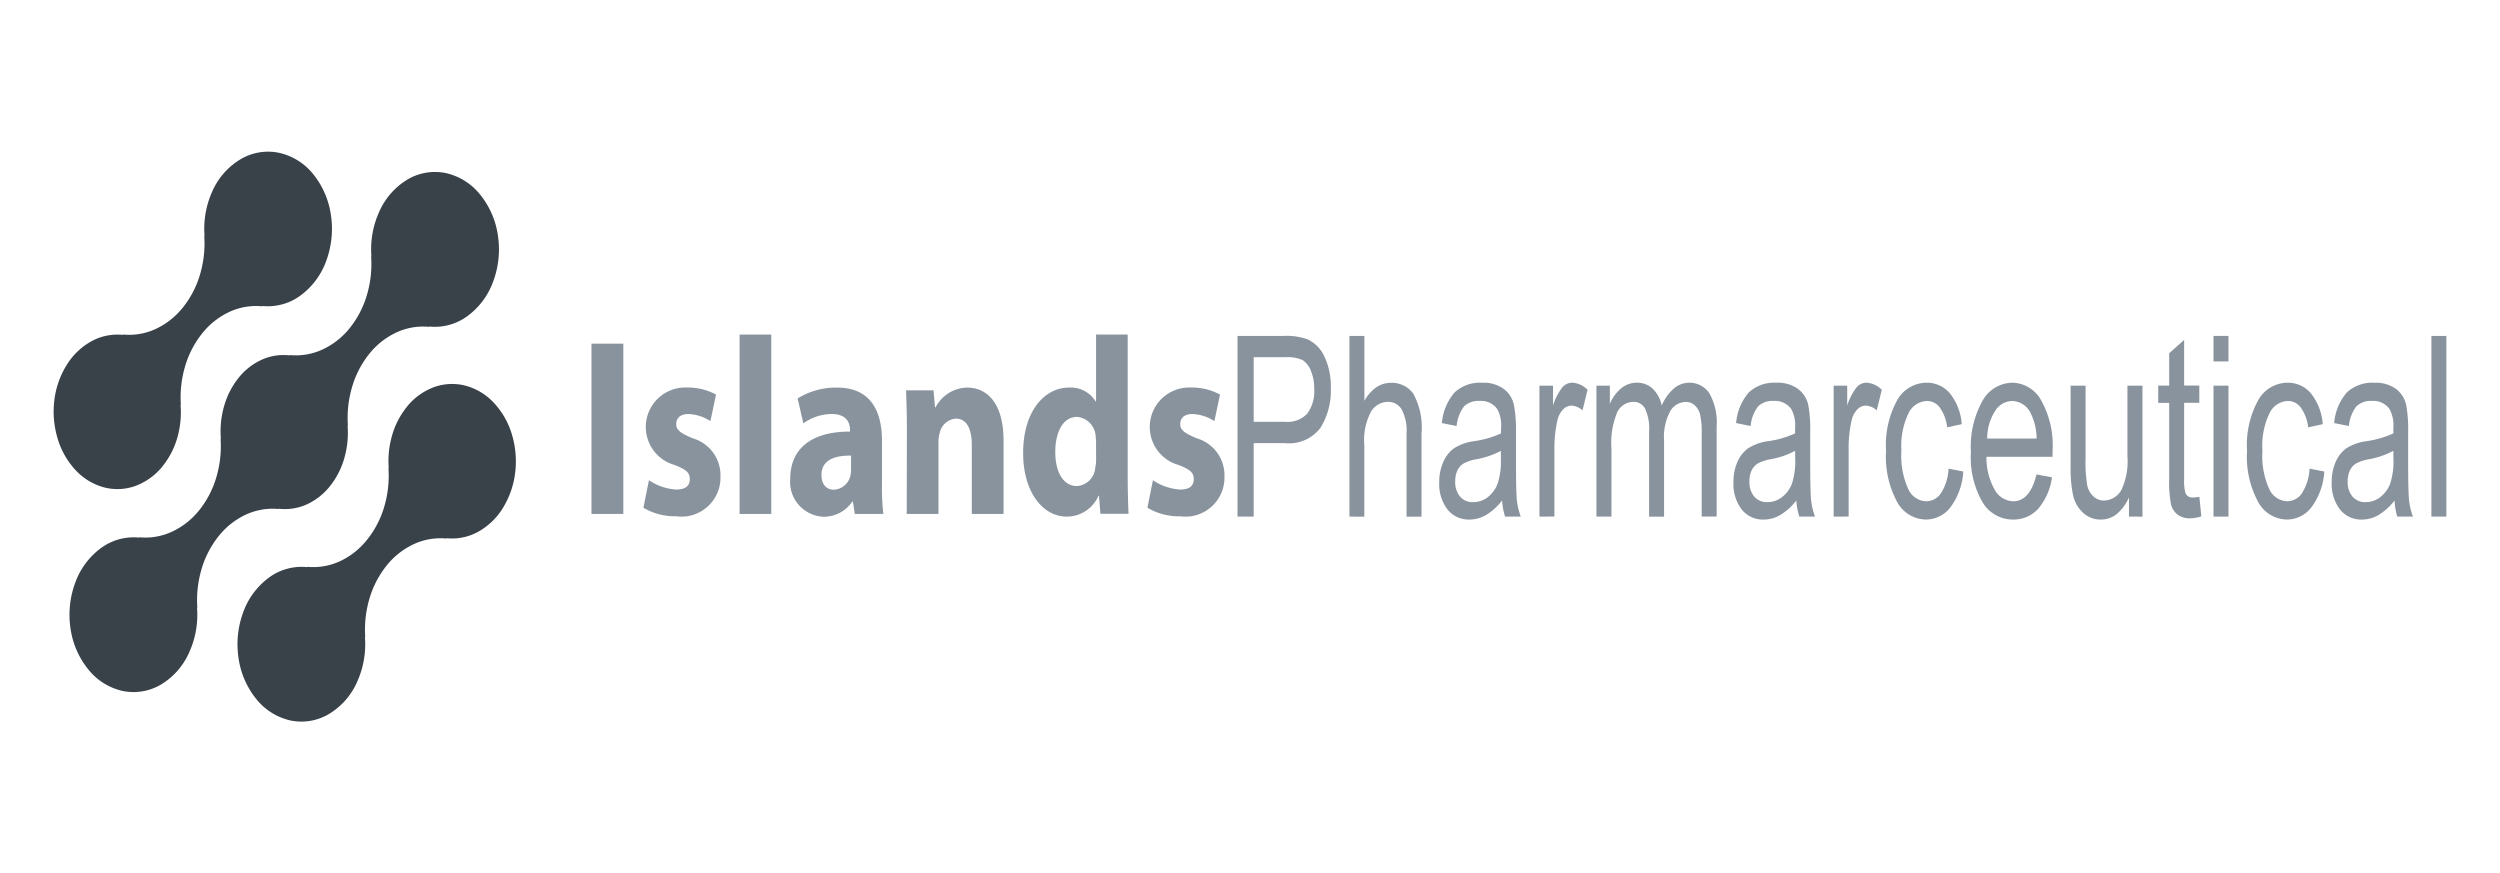 <svg id="logo-42" xmlns="http://www.w3.org/2000/svg" width="10.5pc" height="3.667pc" viewBox="0 0 126 44"><path d="M20.509,20.5a4.049,4.049,0,0,0-.744,1.429,4.654,4.654,0,0,0-.172,1.676l-.015-.019a5.521,5.521,0,0,1-.218,1.969,4.813,4.813,0,0,1-.882,1.675A3.8,3.8,0,0,1,17.1,28.3a3.2,3.2,0,0,1-1.625.264l.016.019a2.764,2.764,0,0,0-1.9.5,3.72,3.72,0,0,0-1.316,1.728,4.647,4.647,0,0,0-.256,2.33,4.228,4.228,0,0,0,.895,2.085,3.074,3.074,0,0,0,1.722,1.083,2.714,2.714,0,0,0,1.923-.313A3.551,3.551,0,0,0,17.983,34.4a4.594,4.594,0,0,0,.409-2.3l.017.019a5.5,5.5,0,0,1,.217-1.969,4.813,4.813,0,0,1,.882-1.675,3.8,3.8,0,0,1,1.383-1.069,3.2,3.2,0,0,1,1.625-.264l-.017-.019a2.712,2.712,0,0,0,1.576-.311,3.391,3.391,0,0,0,1.258-1.192,4.354,4.354,0,0,0,.629-1.778,4.682,4.682,0,0,0-.156-1.926,4,4,0,0,0-.9-1.6,3.041,3.041,0,0,0-1.424-.874,2.677,2.677,0,0,0-1.6.065,3.17,3.17,0,0,0-1.373.989Z" style="fill:#394149"/><path d="M14.054,25.656l-.017-.019a2.672,2.672,0,0,0,1.385-.2,3.179,3.179,0,0,0,1.179-.9,4.038,4.038,0,0,0,.747-1.429,4.614,4.614,0,0,0,.169-1.677l.017.019a5.506,5.506,0,0,1,.217-1.97,4.822,4.822,0,0,1,.882-1.675,3.811,3.811,0,0,1,1.383-1.068,3.186,3.186,0,0,1,1.625-.264l-.017-.019a2.764,2.764,0,0,0,1.9-.5,3.719,3.719,0,0,0,1.317-1.727,4.651,4.651,0,0,0,.258-2.331A4.232,4.232,0,0,0,24.2,9.807a3.078,3.078,0,0,0-1.722-1.084,2.718,2.718,0,0,0-1.923.312,3.566,3.566,0,0,0-1.426,1.6,4.592,4.592,0,0,0-.409,2.3l-.016-.02a5.5,5.5,0,0,1-.217,1.969,4.813,4.813,0,0,1-.882,1.675,3.8,3.8,0,0,1-1.383,1.069,3.2,3.2,0,0,1-1.625.264l.016.02a2.659,2.659,0,0,0-1.385.2,3.164,3.164,0,0,0-1.18.9,4.024,4.024,0,0,0-.746,1.428,4.617,4.617,0,0,0-.169,1.678l-.016-.019a5.521,5.521,0,0,1-.218,1.969,4.822,4.822,0,0,1-.882,1.675,3.808,3.808,0,0,1-1.382,1.068,3.191,3.191,0,0,1-1.626.265l.016.019a2.767,2.767,0,0,0-1.9.5,3.717,3.717,0,0,0-1.316,1.727,4.647,4.647,0,0,0-.258,2.33,4.226,4.226,0,0,0,.9,2.087A3.075,3.075,0,0,0,6.171,34.82,2.716,2.716,0,0,0,8.1,34.507,3.551,3.551,0,0,0,9.52,32.912a4.584,4.584,0,0,0,.41-2.3l.016.019a5.529,5.529,0,0,1,.218-1.97,4.818,4.818,0,0,1,.882-1.674,3.8,3.8,0,0,1,1.382-1.069,3.2,3.2,0,0,1,1.626-.264Z" style="fill:#394149"/><path d="M8.189,23.5a4.049,4.049,0,0,0,.744-1.429A4.657,4.657,0,0,0,9.1,20.393l.016.019a5.524,5.524,0,0,1,.218-1.969,4.79,4.79,0,0,1,.883-1.675A3.8,3.8,0,0,1,11.6,15.7a3.186,3.186,0,0,1,1.625-.263l-.016-.019a2.769,2.769,0,0,0,1.9-.5,3.719,3.719,0,0,0,1.316-1.726,4.658,4.658,0,0,0,.257-2.33,4.227,4.227,0,0,0-.894-2.085A3.07,3.07,0,0,0,14.067,7.7a2.718,2.718,0,0,0-1.923.312A3.553,3.553,0,0,0,10.719,9.6a4.606,4.606,0,0,0-.41,2.3l-.015-.019a5.524,5.524,0,0,1-.218,1.969,4.822,4.822,0,0,1-.882,1.675,3.806,3.806,0,0,1-1.383,1.069,3.186,3.186,0,0,1-1.625.263l.016.02a2.712,2.712,0,0,0-1.576.311,3.389,3.389,0,0,0-1.257,1.192,4.353,4.353,0,0,0-.629,1.779A4.679,4.679,0,0,0,2.9,22.083a3.992,3.992,0,0,0,.9,1.6,3.049,3.049,0,0,0,1.425.874,2.674,2.674,0,0,0,1.595-.066A3.16,3.16,0,0,0,8.191,23.5Z" style="fill:#394149"/><path d="M31.416,17.318V25.9H29.81V17.318Z" style="fill:#89939e"/><path d="M32.708,24.2a2.73,2.73,0,0,0,1.375.471c.483,0,.683-.2.683-.522s-.158-.471-.756-.713a1.99,1.99,0,0,1,.63-3.906,2.95,2.95,0,0,1,1.448.355l-.283,1.337a2.189,2.189,0,0,0-1.113-.357c-.388,0-.609.191-.609.51,0,.293.2.445.829.713a1.94,1.94,0,0,1,1.4,1.921,1.965,1.965,0,0,1-2.226,2.01,3.117,3.117,0,0,1-1.659-.432Z" style="fill:#89939e"/><path d="M37.276,16.86h1.595V25.9H37.276Z" style="fill:#89939e"/><path d="M43.081,25.9l-.094-.624h-.032a1.717,1.717,0,0,1-1.469.764,1.753,1.753,0,0,1-1.658-1.908c0-1.616,1.2-2.393,3.012-2.38v-.089c0-.331-.147-.8-.934-.8a2.515,2.515,0,0,0-1.417.471L40.2,20.079a3.661,3.661,0,0,1,1.994-.546c1.712,0,2.258,1.221,2.258,2.685v2.163A11.572,11.572,0,0,0,44.52,25.9Zm-.188-2.939c-.84-.013-1.491.228-1.491.979,0,.5.273.739.63.739a.9.9,0,0,0,.829-.713,1.667,1.667,0,0,0,.032-.331Z" style="fill:#89939e"/><path d="M45.707,21.658c0-.777-.021-1.438-.042-1.986h1.386l.073.853h.032a1.83,1.83,0,0,1,1.585-.992c1.05,0,1.838.839,1.838,2.672V25.9h-1.6V22.447c0-.8-.232-1.35-.809-1.35a.9.9,0,0,0-.808.726,1.585,1.585,0,0,0-.063.483V25.9h-1.6Z" style="fill:#89939e"/><path d="M56.836,16.86v7.177c0,.7.022,1.438.042,1.858H55.461l-.073-.916h-.021a1.743,1.743,0,0,1-1.606,1.056c-1.218,0-2.194-1.26-2.194-3.194-.011-2.1,1.07-3.308,2.3-3.308a1.466,1.466,0,0,1,1.354.7h.021V16.86Zm-1.595,5.446c0-.1-.011-.241-.021-.343a1.035,1.035,0,0,0-.934-.954c-.725,0-1.1.789-1.1,1.768,0,1.057.431,1.719,1.092,1.719a1,1,0,0,0,.924-.93,2,2,0,0,0,.042-.445Z" style="fill:#89939e"/><path d="M58.108,24.2a2.73,2.73,0,0,0,1.376.471c.482,0,.682-.2.682-.522s-.158-.471-.756-.713a1.99,1.99,0,0,1,.63-3.906,2.955,2.955,0,0,1,1.449.355l-.284,1.337a2.186,2.186,0,0,0-1.113-.357c-.388,0-.608.191-.608.51,0,.293.2.445.829.713a1.939,1.939,0,0,1,1.4,1.921,1.964,1.964,0,0,1-2.225,2.01,3.112,3.112,0,0,1-1.659-.432Z" style="fill:#89939e"/><path d="M62.371,26.035V16.928h2.323a3.144,3.144,0,0,1,1.21.174,1.765,1.765,0,0,1,.851.875,3.525,3.525,0,0,1,.319,1.572,3.55,3.55,0,0,1-.519,2.006,1.988,1.988,0,0,1-1.79.778H63.186v3.7Zm.815-4.777h1.6a1.363,1.363,0,0,0,1.1-.413,1.894,1.894,0,0,0,.349-1.246,2.258,2.258,0,0,0-.172-.926,1.114,1.114,0,0,0-.415-.528,1.9,1.9,0,0,0-.88-.143H63.186Z" style="fill:#89939e"/><path d="M68.011,26.035V16.928h.754V20.2a2.056,2.056,0,0,1,.6-.681,1.293,1.293,0,0,1,.741-.227,1.333,1.333,0,0,1,1.125.55,3.541,3.541,0,0,1,.413,2.016v4.181h-.754V21.854a2.281,2.281,0,0,0-.251-1.23.791.791,0,0,0-.692-.373,1.014,1.014,0,0,0-.839.479,3.029,3.029,0,0,0-.346,1.7v3.609Z" style="fill:#89939e"/><path d="M75.706,25.221a2.926,2.926,0,0,1-.789.721,1.654,1.654,0,0,1-.851.242,1.361,1.361,0,0,1-1.112-.509,2.1,2.1,0,0,1-.416-1.373,2.484,2.484,0,0,1,.2-1.013,1.67,1.67,0,0,1,.533-.69,2.458,2.458,0,0,1,1.025-.366,4.924,4.924,0,0,0,1.354-.391l.005-.287a1.686,1.686,0,0,0-.2-.95,1,1,0,0,0-.868-.4,1.063,1.063,0,0,0-.789.265,1.9,1.9,0,0,0-.384,1l-.744-.149a2.715,2.715,0,0,1,.644-1.547,1.875,1.875,0,0,1,1.387-.485,1.721,1.721,0,0,1,1.1.32,1.378,1.378,0,0,1,.5.792,6.883,6.883,0,0,1,.105,1.38v1.49q0,1.566.048,1.973a3.5,3.5,0,0,0,.193.792h-.789A3.3,3.3,0,0,1,75.706,25.221Zm-.061-2.5a4.161,4.161,0,0,1-1.235.423,2.04,2.04,0,0,0-.667.227.839.839,0,0,0-.3.36,1.3,1.3,0,0,0-.1.537,1.12,1.12,0,0,0,.241.755.828.828,0,0,0,.666.283,1.179,1.179,0,0,0,.736-.254,1.543,1.543,0,0,0,.495-.681,3.612,3.612,0,0,0,.164-1.239Z" style="fill:#89939e"/><path d="M77.588,26.035v-6.6h.683v1a2.958,2.958,0,0,1,.478-.923.668.668,0,0,1,.491-.227,1.172,1.172,0,0,1,.774.361l-.257,1.037a.855.855,0,0,0-.549-.242.6.6,0,0,0-.44.205,1.147,1.147,0,0,0-.282.572,6.172,6.172,0,0,0-.144,1.36v3.454Z" style="fill:#89939e"/><path d="M80.46,26.035v-6.6h.677v.92a2.015,2.015,0,0,1,.578-.791,1.225,1.225,0,0,1,.773-.278,1.144,1.144,0,0,1,.8.294,1.653,1.653,0,0,1,.463.856,2.415,2.415,0,0,1,.615-.862,1.21,1.21,0,0,1,1.783.24,3,3,0,0,1,.37,1.691v4.528h-.754V21.874a4.077,4.077,0,0,0-.085-1,.906.906,0,0,0-.275-.457.648.648,0,0,0-.428-.162.928.928,0,0,0-.8.47,2.749,2.749,0,0,0-.308,1.477v3.837h-.754V21.744a2.342,2.342,0,0,0-.208-1.157.642.642,0,0,0-.572-.336.916.916,0,0,0-.818.507,3.982,3.982,0,0,0-.3,1.85v3.427Z" style="fill:#89939e"/><path d="M90.535,25.221a2.943,2.943,0,0,1-.79.721,1.654,1.654,0,0,1-.851.242,1.361,1.361,0,0,1-1.112-.509,2.1,2.1,0,0,1-.415-1.373,2.484,2.484,0,0,1,.194-1.013,1.678,1.678,0,0,1,.533-.69,2.463,2.463,0,0,1,1.026-.366,4.926,4.926,0,0,0,1.353-.391l0-.287a1.677,1.677,0,0,0-.2-.95,1,1,0,0,0-.867-.4,1.064,1.064,0,0,0-.79.265,1.9,1.9,0,0,0-.384,1L87.5,21.32a2.708,2.708,0,0,1,.643-1.547,1.875,1.875,0,0,1,1.387-.485,1.719,1.719,0,0,1,1.1.32,1.378,1.378,0,0,1,.505.792,6.809,6.809,0,0,1,.1,1.38v1.49q0,1.566.049,1.973a3.443,3.443,0,0,0,.192.792h-.789A3.256,3.256,0,0,1,90.535,25.221Zm-.062-2.5a4.15,4.15,0,0,1-1.235.423,2.04,2.04,0,0,0-.667.227.839.839,0,0,0-.3.36,1.3,1.3,0,0,0-.1.537,1.12,1.12,0,0,0,.241.755.829.829,0,0,0,.667.283,1.178,1.178,0,0,0,.735-.254,1.528,1.528,0,0,0,.5-.681,3.612,3.612,0,0,0,.164-1.239Z" style="fill:#89939e"/><path d="M92.416,26.035v-6.6H93.1v1a2.933,2.933,0,0,1,.479-.923.665.665,0,0,1,.49-.227,1.17,1.17,0,0,1,.774.361l-.257,1.037a.855.855,0,0,0-.548-.242.6.6,0,0,0-.441.205,1.155,1.155,0,0,0-.282.572,6.172,6.172,0,0,0-.144,1.36v3.454Z" style="fill:#89939e"/><path d="M98.205,23.618l.744.144a3.336,3.336,0,0,1-.644,1.8,1.558,1.558,0,0,1-1.238.621,1.679,1.679,0,0,1-1.444-.873,4.785,4.785,0,0,1-.566-2.581,4.7,4.7,0,0,1,.572-2.581,1.707,1.707,0,0,1,1.469-.861,1.514,1.514,0,0,1,1.166.522,2.811,2.811,0,0,1,.607,1.566l-.732.162a2.136,2.136,0,0,0-.375-1,.8.8,0,0,0-.641-.33,1.073,1.073,0,0,0-.925.6,3.785,3.785,0,0,0-.367,1.905,4.054,4.054,0,0,0,.352,1.95,1.029,1.029,0,0,0,.9.6.9.9,0,0,0,.737-.4A2.469,2.469,0,0,0,98.205,23.618Z" style="fill:#89939e"/><path d="M102.64,23.91l.779.144a3.064,3.064,0,0,1-.7,1.592,1.668,1.668,0,0,1-1.263.538,1.78,1.78,0,0,1-1.536-.873,4.513,4.513,0,0,1-.586-2.519,4.749,4.749,0,0,1,.591-2.606,1.753,1.753,0,0,1,1.5-.9,1.7,1.7,0,0,1,1.446.883,4.66,4.66,0,0,1,.579,2.552l0,.3h-3.332a3.269,3.269,0,0,0,.425,1.677,1.1,1.1,0,0,0,.922.565Q102.307,25.264,102.64,23.91ZM100.154,22.1h2.491a2.914,2.914,0,0,0-.3-1.279,1.069,1.069,0,0,0-.929-.615,1.042,1.042,0,0,0-.866.513A2.548,2.548,0,0,0,100.154,22.1Z" style="fill:#89939e"/><path d="M107.3,26.035v-.969a2.28,2.28,0,0,1-.615.838,1.255,1.255,0,0,1-.8.28,1.286,1.286,0,0,1-.9-.344,1.694,1.694,0,0,1-.5-.873,6.5,6.5,0,0,1-.126-1.442V19.437h.754V23.1a6.914,6.914,0,0,0,.085,1.364,1.059,1.059,0,0,0,.312.553.75.75,0,0,0,.521.208,1.031,1.031,0,0,0,.891-.541,3.421,3.421,0,0,0,.3-1.708V19.437h.759v6.6Z" style="fill:#89939e"/><path d="M110.848,25.035l.1.987a1.862,1.862,0,0,1-.564.1,1,1,0,0,1-.636-.19.953.953,0,0,1-.331-.518,6.121,6.121,0,0,1-.09-1.311v-3.8h-.553v-.87h.553V17.8l.754-.671v2.3h.764v.87h-.764v3.858a2.186,2.186,0,0,0,.067.689.36.36,0,0,0,.364.224A1.67,1.67,0,0,0,110.848,25.035Z" style="fill:#89939e"/><path d="M111.561,18.214V16.928h.754v1.286Zm0,7.821v-6.6h.754v6.6Z" style="fill:#89939e"/><path d="M116.4,23.618l.743.144a3.336,3.336,0,0,1-.644,1.8,1.556,1.556,0,0,1-1.238.621,1.677,1.677,0,0,1-1.443-.873,4.785,4.785,0,0,1-.567-2.581,4.7,4.7,0,0,1,.573-2.581,1.707,1.707,0,0,1,1.468-.861,1.514,1.514,0,0,1,1.166.522,2.812,2.812,0,0,1,.608,1.566l-.733.162a2.136,2.136,0,0,0-.375-1,.8.8,0,0,0-.64-.33,1.074,1.074,0,0,0-.926.6,3.787,3.787,0,0,0-.366,1.905,4.056,4.056,0,0,0,.351,1.95,1.031,1.031,0,0,0,.9.6.9.9,0,0,0,.736-.4A2.478,2.478,0,0,0,116.4,23.618Z" style="fill:#89939e"/><path d="M120.687,25.221a2.955,2.955,0,0,1-.789.721,1.66,1.66,0,0,1-.852.242,1.361,1.361,0,0,1-1.112-.509,2.108,2.108,0,0,1-.415-1.373,2.484,2.484,0,0,1,.194-1.013,1.678,1.678,0,0,1,.533-.69,2.463,2.463,0,0,1,1.026-.366,4.926,4.926,0,0,0,1.353-.391l0-.287a1.677,1.677,0,0,0-.2-.95.993.993,0,0,0-.867-.4,1.061,1.061,0,0,0-.789.265,1.893,1.893,0,0,0-.385,1l-.743-.149a2.708,2.708,0,0,1,.643-1.547,1.878,1.878,0,0,1,1.387-.485,1.724,1.724,0,0,1,1.1.32,1.389,1.389,0,0,1,.5.792,6.9,6.9,0,0,1,.1,1.38v1.49q0,1.566.049,1.973a3.5,3.5,0,0,0,.192.792h-.789A3.256,3.256,0,0,1,120.687,25.221Zm-.062-2.5a4.15,4.15,0,0,1-1.235.423,2.049,2.049,0,0,0-.667.227.839.839,0,0,0-.3.36,1.312,1.312,0,0,0-.1.537,1.12,1.12,0,0,0,.241.755.827.827,0,0,0,.666.283,1.178,1.178,0,0,0,.735-.254,1.528,1.528,0,0,0,.5-.681,3.587,3.587,0,0,0,.164-1.239Z" style="fill:#89939e"/><path d="M122.543,26.035V16.928h.754v9.107Z" style="fill:#89939e"/></svg>